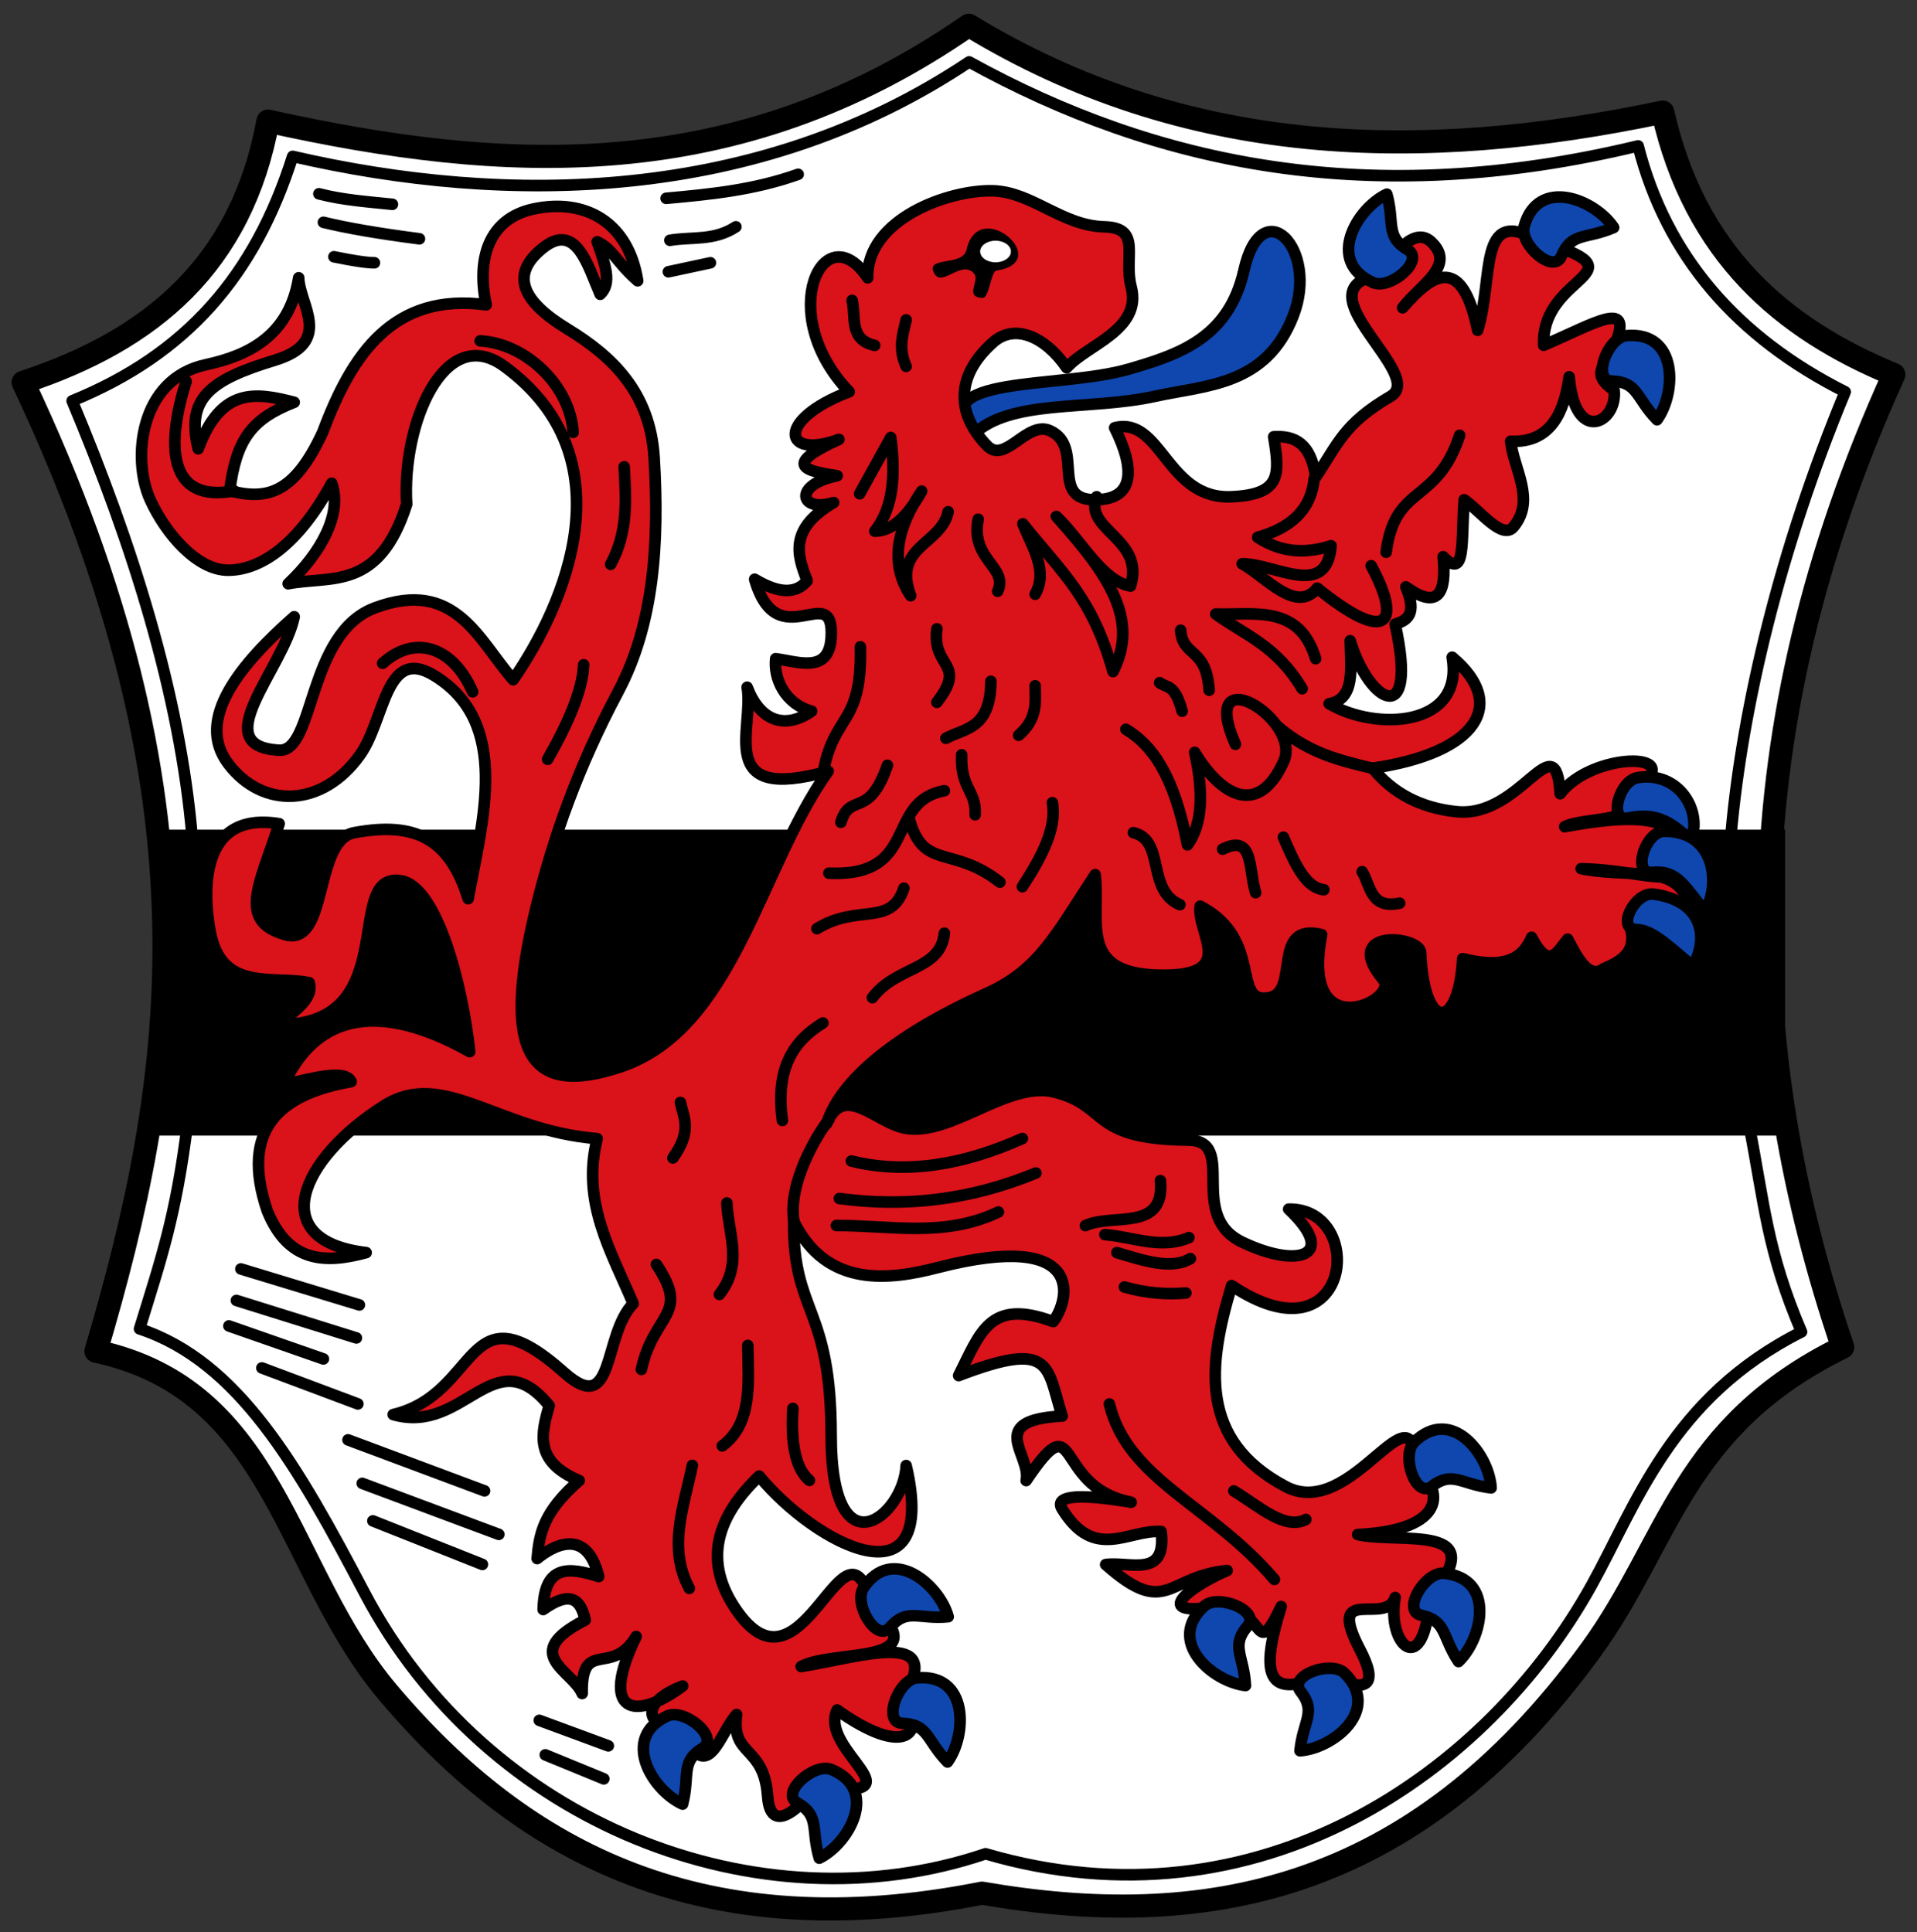 <!-- Created with Inkscape (http://www.inkscape.org/) -->
<svg xmlns:rdf="http://www.w3.org/1999/02/22-rdf-syntax-ns#" xmlns="http://www.w3.org/2000/svg" height="501" width="497" version="1.1" xmlns:cc="http://creativecommons.org/ns#" xmlns:xlink="http://www.w3.org/1999/xlink" xmlns:dc="http://purl.org/dc/elements/1.1/">
 <rect width="100%" height="100%" fill="#333333" stroke="none"/>
 <defs></defs>

 <g transform="translate(0,29)">
  <g transform="translate(0.823,-19.862)">
   <path stroke-linejoin="round" d="M5.178,115c33.526-11.02,56.636-30.677,63.474-67.738,60.559,13.416,121.12,17.175,181.68-24.842,56.475,34.36,117.26,35.682,179.93,22.509,8.277,36.718,30.966,56.141,59.907,68.062-42.268,93.244-39.259,175.51-13.254,252.21-41.809,20.527-44.83,50.374-65.218,78.417-46.455,63.897-101.13,72.967-157.93,63.152-71.69,14.2-118.4-9.84-154-52.02-26.755-31.7-28.848-78.48-75.706-88.51,20.589-69.85,32.569-142.22-18.888-251.24z" transform="translate(0,-25)" stroke="#000" stroke-linecap="round" stroke-miterlimit="4" stroke-dasharray="none" stroke-width="6" fill="#FFF"/>
   <path d="m40.444,231,421.55,0,0,79.332-421.55,0z" transform="translate(0,-25)" fill="#000"/>
   <path stroke-linejoin="round" d="m321.69,60.93c4.65-20.655,19.447-5.641,12.833,11.667-7.01,18.342-22.643,18.096-35.777,21-17.411,3.85-37.63,0.557-47.444,10.111-12.832-15.787,22.321-11.874,40.444-17.111,13.452-3.887,26.019-8.233,29.944-25.666z" stroke="#000" stroke-linecap="round" stroke-miterlimit="4" stroke-dasharray="none" stroke-width="3" fill="#0f47af"/>
   <path stroke-linejoin="round" d="m154.78,92.172c3.066-2.853,1.333-7.652-0.778-13.611,4.019,1.784,4.926,5.275,10.5,10.111-2.422-15.36-13.717-21.372-26.833-18.666-12.092,2.494-14.917,13.351-12.444,24.889-24.046-3.237-34.783,12.658-42.388,33.055-7.494,16.167-14.554,17.571-24.111,15.166,1.724-13.257,5.599-18.583,16.722-22.944-10.064-2.611-18.954-3.932-24.889,12.055-3.209-13.049,2.995-17.832,19.833-22.944,15.405-4.677,6.37-14.407,6.222-21.389-2.47,15.111-13.08,20.17-24.111,22.555-17.169,3.713-19.195,24.428-14.389,35,4.048,8.905,12.234,18.313,20.222,18.278,8.842-0.039,18.463-7.129,26.833-22.555,2.847,7.907-2.861,18.148-11.278,26.055,11.137-2.164,23.483,2.018,30.722-20.611-1.283-20.859,9.76-47.108,25.277-35.777,32.342,23.615,15.905,61.642,2.333,81.277-8.964-10.198-14.937-26.378-35.777-18.666-17.738,6.564-15.569,37.432-24.889,36.944-19.164-1.004,1.044-20.938,3.889-34.611-13.903,12.272-25.832,26.566-17.111,38.111,8.882,11.758,24.469,11.43,34.222-2.333,6.455-9.108,6.513-28.17,19.055-20.611,20.22,12.188,12.609,37.812,8.944,57.944-4.871-15.665-13.768-20.05-29.555-17.111-10.575,1.968-6.61,29.661-17.889,26.444-12.593-3.592-6.501-13.197-1.556-28.777-21.348-3.488-19.553,19.016-17.889,28,2.915,15.736,16.226,11.292,25.666,13.222,1.272,4.403-4.252,7.446-7.778,10.889,32.381,0.088,16.366-39.672,31.5-37.333,9.541,1.475,16.109,27.458,17.889,44.333-19.264-10.842-38.312-12.886-48.222,8.555,7.537-1.679,15.94-4.08,17.5-0.778-18.829,3.28-28.813,12.575-21.777,33.444,5.456,13.548,15.073,13.781,25.666,10.889-26.331-3.119-17.133-24.321,4.667-38.111,15.361-9.716,29.478,6.516,55.222,8.555-4.185,16.448,3.649,29.29,9.333,42.777-8.01,8.275-4.581,29.743-17.889,17.889-25.826-23.004-21.579,5.501-44.333,10.889,18.493,5.341,26.086-19.87,40.444-2.333-1.924,7.015-4.164,14.41,7.778,19.444-9.415,8.199-10.357,13.997-10.889,20.222,3.733-3.042,12.739-8.56,15.944,4.667-7.386-2.329-14.143-3.398-14.389,8.555,7.292-5.196,9.773-2.376,10.889,2.722-17.214,8.774-3.238,13.092-0.778,19.055-0.238-14.497,7.631-4.165,14-14.778-9.755,20.052-0.314,22.01,12.055,12.833-9.704,3.69-11.607,9.787,0.389,12.444,6.129,13.443,9.369-0.565,13.611-5.056-1.539,11.033,7.075,7.818,8.022,21.175,0.873,12.304,11.428-0.764,12.589-2.509,28.491,3.874,0.393-9.439,5.444-19.833,17.319,12.326,23.436,6.662,17.5-3.889,10.196-17.186-11.466-9.866-26.833-7.389,8.828-4.66,35.744-0.082,18.278-15.944-6.911-27.007-17.509,25.642-34.611,1.944-9.88-13.69-4.945-25.397,5.444-35.388,14.539,17.654,46.797,34.682,38.111-2.722-0.602,13.149-19.423,28.274-19.444-7.778-0.02-33.77-9.931-31.346-9.722-55.61,8.571,17.622,25.237,15.174,37.333,12.055,39.04-10.066,34.061,8.682,29.944,14-16.502-6.087-18.825,2.758-24.5,14,24.59-9.41,22.717-2.415,26.833,10.5-20.09,1.064-7.876,10.068-9.333,16.722,13.976-20.725,6.793,1.099,26.444,5.444,5.649,1.249-21.124-4.569-17.111,1.944,8.418,13.66,17.111,5.267,25.666,5.833,1.495,12.289-8.281,7.671-14.389,8.555,15.858,14.065,15.771,3.04,31.5,1.556-9.701,4.113-20.014,12.143-3.111,9.333,13.7-0.473,9.798,15.267,17.111,0-4.438,14.421-5.797,25.616,11.278,17.5,12.211,5.9,13.598,2.175,9.144-6.35-9.016-17.256,6.784-5.97,9.133-13.483-2.317,12.508,7.693,21.403,8.944,0,16.605-19.613-7.723-13.819-18.666-16.333,23.443-1.107,22.254-11.774,15.166-17.111-0.428-23.689-16.458,13.856-33.833,4.667-22.679-11.994-20.122-31.658-14-52.11,31.138,20.8,35.201-20.164,14.778-19.833,13.079,12.39,2.193,15.424-12.055,8.555-14.489-6.984-0.939-26.317-14-26.444-25.778-0.252-20.306-8.82-34.611-12.444-12.114-3.069-26.961,11.651-38.888,9.333-7.453-1.448-15.734-11.851-20.222-1.167,5.475-17.241,33.524-30.181,41.611-33.833,13.479-6.087,17.858-15.296,28-30.722,1.346,12.135-4.444,25.526,16.333,26.055,21.137,0.538,9.935-10.79,10.889-17.889,16.573,8.575,7.959,25.56,17.889,23.722,8.141-1.507,0.355-19.608,13.611-16.333-5.722,29.473,20.371,16.946,15.944,11.667-11.177-13.331,9.528-11.448,9.722-7,0.91,20.877,9.87,20.059,10.889,1.556,8.113,2.036,14.918,1.719,17.876-5.524,4.558,8.81,6.771,3.557,9.346,0.469,2.774,5.359,5.586,10.408,9.375,7.641,4.6-1.934,8.492-4.34,6.958-10.363,5.119,4.501,13.148,8.95,16.541,0.475-1.518-19.132-13.183-12.927-29.374-16.03,13.093,0.324,20.581,3.749,25.666,1.167,4.289-16.765-13.841-14.96-29.944-12.055,5.944-2.87,20.481-0.259,19.055-10.5,12.772-8.944-11.934-8.943-20.222,1.944-1.185-18.812-10.084,6.359-26.833,4.667-9.327-0.942-16.63-4.879-21.778-11.278,26.998-3.915,35.223-16.566,20.611-28.777,3.113,18.216-19.847,19.169-31.888,12.055,6.811-1.162,5.601-9.199,5.444-16.333,4.883,16.252,17.766,23.367,11.667-4.278,3.134-1.02,5.764-2.543,2.78-9.681,8.412,6.045,10.56,1.649,9.665-7.819,5.892,6.033,4.639-3.517,5.444-14.778,4.278,2.978,9.914,10.561,12.833,7,5.749-7.013,0.016-14.885-0.778-22.166,10.374,0.504,13.905-7.534,15.166-16.722,1.455,17.794,12.577,11.967,11.667,3.5-6.636-4.423-1.897-6.758,0-11.278,5.375-12.806-4.559-6.251-18.278-0.389-0.717-19.01,27.476-18.406-1.556-27.222-15.65-9.003-11.3,9.594-15.555,23.333-3.993-19.365-11.343-15.227-19.444-5.833,4.501-5.942,14.013-10.909,7.389-17.111-4.27-3.998-9.623,2.873-13.222,8.555-21.56,3.445,12.311,25.891,2.722,31.5-12.204,7.138-13.679,12.396-19.444,21-1.21-8.945-5.558-10.828-10.889-10.5,1.624,9.864,1.973,14.957-10.889,15.555-16.937,0.787-18.148-20.948-30.333-17.889,5.482,11,5.019,18.637-5.056,18.666-11.95,0.035-2.663-13.696-11.667-17.889-5.97-2.78-11.626,8.731-16.333,3.889-8.099-8.333-8.232-18.158,1.556-26.833,5.525-4.897,13.415-1.601,19.055,6.611,5.206-5.95,19.652-9.82,16.722-21-2.041-7.787,2.911-15.312-7-15.555-10.892-0.268-18.692-9.016-28.777-9.333-11.413-0.358-32.834,7.308-32.533,22.555-11.251-16.818-24.289,9.207-4.8,29.555-19.224,7.282-17.138,17.706-2.655,12.35-15.23,6.912-8.195,8.258-0.456,9.428-11.608,2.315-9.68,9.685-0.911,6.945-11.569,6.759-9.526,13.518-6.867,20.277-2.647,3.179-6.823,3.68-13.611-0.389,5.918,20.654,20.763-0.384,19.833,15.166-0.568,9.499-8.841,6.133-14.389,5.444-0.545,5.056,2.273,11.667,9.333,13.611-7.282,5.063-13.571,2.14-16.722-6.222,1.902,10.775-8.604,30.107,21,21.778-17.681,24.69-24.333,66.684-53.666,76.61-23.389,7.915-31.355-2.792-22.166-40.833,4.493-18.602,11.06-36.952,21.389-56.388,9.265-17.434,10.678-38.428,9.333-60.666-1.031-17.046-10.902-26.332-22.555-33.444-11.2-6.835-15.26-13.863-6.222-21,8.577-6.773,11.568,4.669,14.778,12.055z" transform="translate(0,-25)" stroke="#000" stroke-linecap="round" stroke-miterlimit="4" stroke-dasharray="none" stroke-width="3" fill="#da121a"/>
   <path stroke-linejoin="round" d="m394.33,49.563c3.615-12.999,18.435-6.935,23.201,0.299-7.18,3.118-10.918,1.104-13.523,7.387-2.029,4.893-10.979-3.009-9.678-7.686z" stroke="#000" stroke-linecap="round" stroke-miterlimit="4" stroke-dasharray="none" stroke-width="3" fill="#0f47af"/>
   <path stroke-linejoin="round" d="m355.17,64.137c-12.362-5.407-4.273-19.227,3.559-22.928,2.078,7.547-0.442,10.964,5.411,14.427,4.559,2.697-4.523,10.447-8.971,8.501z" stroke="#000" stroke-linecap="round" stroke-miterlimit="4" stroke-dasharray="none" stroke-width="3" fill="#0f47af"/>
   <path stroke-linejoin="round" d="m420.82,77.903c13.436-1.234,13.025,14.774,7.953,21.797-5.463-5.606-4.906-9.815-11.705-10.022-5.294-0.161-1.083-11.332,3.751-11.776z" stroke="#000" stroke-linecap="round" stroke-miterlimit="4" stroke-dasharray="none" stroke-width="3" fill="#0f47af"/>
   <path stroke-linejoin="round" d="m423.74,192.51c10.873-1.754,16.968,8.909,13.769,16.334-5.586-5.562-9.588-7.197-16.259-5.87-5.195,1.034-2.304-9.691,2.489-10.464z" stroke="#000" stroke-linecap="round" stroke-miterlimit="4" stroke-dasharray="none" stroke-width="3" fill="#0f47af"/>
   <path stroke-linejoin="round" d="m430.55,206.44c13.023-0.195,14.826,13.08,10.741,20.719-5.303-6.175-7.036-10.792-13.801-10.085-5.268,0.55-1.795-10.561,3.059-10.634z" stroke="#000" stroke-linecap="round" stroke-miterlimit="4" stroke-dasharray="none" stroke-width="3" fill="#0f47af"/>
   <path stroke-linejoin="round" d="m427.86,222.71c12.652,1.657,14.487,11.205,10.171,18.716-7.115-6.097-10.773-9.462-14.625-9.531-5.296-0.095-0.359-9.815,4.454-9.185z" stroke="#000" stroke-linecap="round" stroke-miterlimit="4" stroke-dasharray="none" stroke-width="3" fill="#0f47af"/>
   <path stroke-linejoin="round" d="m365.84,364.79c9.643-9.437,19.428,3.239,19.927,11.888-7.776-0.9-10.001-4.517-15.404-0.386-4.208,3.217-7.992-8.106-4.523-11.502z" stroke="#000" stroke-linecap="round" stroke-miterlimit="4" stroke-dasharray="none" stroke-width="3" fill="#0f47af"/>
   <path stroke-linejoin="round" d="m373.51,398.82c13.433,1.266,10.076,16.923,3.796,22.89-4.335-6.517-3.012-10.552-9.655-12.009-5.174-1.135,1.026-11.337,5.859-10.882z" stroke="#000" stroke-linecap="round" stroke-miterlimit="4" stroke-dasharray="none" stroke-width="3" fill="#0f47af"/>
   <path stroke-linejoin="round" d="m347.79,424.74c9.586,9.495-2.936,19.476-11.576,20.109,0.779-7.789,4.36-10.07,0.146-15.408-3.282-4.157,7.981-8.118,11.43-4.701z" stroke="#000" stroke-linecap="round" stroke-miterlimit="4" stroke-dasharray="none" stroke-width="3" fill="#0f47af"/>
   <path stroke-linejoin="round" d="m311.39,407.34c-9.991,9.068,2.084,19.585,10.688,20.595-0.439-7.815-3.917-10.25,0.526-15.4,3.46-4.01-7.619-8.458-11.214-5.195z" stroke="#000" stroke-linecap="round" stroke-miterlimit="4" stroke-dasharray="none" stroke-width="3" fill="#0f47af"/>
   <path stroke-linejoin="round" d="m223.05,402.59c7.478-11.231,19.677-0.858,21.958,7.5-7.793,0.731-10.72-2.346-15.149,2.815-3.45,4.019-9.499-6.274-6.808-10.315z" stroke="#000" stroke-linecap="round" stroke-miterlimit="4" stroke-dasharray="none" stroke-width="3" fill="#0f47af"/>
   <path stroke-linejoin="round" d="m236.88,425.95c13.436-1.234,13.025,14.774,7.953,21.797-5.463-5.606-4.906-9.815-11.705-10.022-5.294-0.161-1.083-11.332,3.751-11.776z" stroke="#000" stroke-linecap="round" stroke-miterlimit="4" stroke-dasharray="none" stroke-width="3" fill="#0f47af"/>
   <path stroke-linejoin="round" d="m214.73,449.71c12.457,5.184,4.619,19.147-3.146,22.989-2.213-7.508,0.245-10.97-5.67-14.328-4.606-2.614,4.334-10.526,8.816-8.661z" stroke="#000" stroke-linecap="round" stroke-miterlimit="4" stroke-dasharray="none" stroke-width="3" fill="#0f47af"/>
   <path stroke-linejoin="round" d="m172.22,435.81c-12.275,5.6-3.971,19.292,3.919,22.87,1.959-7.579-0.614-10.956,5.184-14.51,4.516-2.768-4.686-10.374-9.103-8.359z" stroke="#000" stroke-linecap="round" stroke-miterlimit="4" stroke-dasharray="none" stroke-width="3" fill="#0f47af"/>
   <path stroke-linejoin="round" d="m316.16,211.06c8.16-4.067,6.643,5.169,8.555,11.278m27.611-5.444c2.262,3.687,2.125,9.739,9.722,8.167m-90.027-26.055c1.183,6.63-2.807,14.122-7.778,21.777m-53.277,10.889c10.743-6.585,19.169-0.389,22.555-10.5m1.361-18.083c3.629,13.612,11.063,6.787,23.527,16.528m-44.333-2.333c23.589,1.035,14.385-18.506,29.944-21.389m87.888,12.055c2.833,6.538,5.644,13.14,10.5,13.611m-49.388-14.778c8.307,1.933,3.288,14.859,12.055,18.666m-79.721,24.111c6.226-8.293,17.657-6.978,18.666-16.722m36.555,75.832c6.973-3.287,20.744,1.733,19.444-11.667m-14.389,14c7.259,0.574,14.518,3.889,21.777,0.778m-18.666,3.889c6.98,2.089,14.086,4.494,19.055,1.556m-87.89-25.31c14.23,3.529,29.066,1.002,44.333-5.833m-47.444,15.555c16.981,2.299,33.963,0.421,50.944-6.611m-51.722,13.611c14-0.04,28,3.185,41.999-3.5m32.666,19.444c5.89,1.669,11.088,1.955,15.944,1.556m12.444,51.333c6.426,3.888,13.207,10.266,18.666,7.389m-50.944-29.944c4.742,19.715,26.227,26.103,42.777,45.499m-233.72-15.18,28.39,11.28m-65.721-61.833,24.5,8.555m-15.944,2.333,24.889,9.333m-31.5-26.833,31.111,9.722m-29.944-17.889,30.722,9.333m121.72-48.03c-3.138,3.94-11.03,17.073-8.944,27.027m7.389-52.11c-7.394,4.532-12.388,11.464-10.5,25.277m-26.444-4.667c0.887,4.029,3.087,7.401-1.944,14.389m14,11.667c0.292,7.907,4.334,15.815-1.944,23.722m-20.222,19.444c3.26-14.778,12.732-14,3.889-27.222m35.388,37.333c-0.583,9.236,0.713,15.652,4.278,18.666m-15.97-35c0.149,9.861,1.236,20.192-6.611,26.055m-7.778,5.056c-2.154,10.63-6.459,21.259-0.778,31.888m-37.333,43.166,15.166,6.222m-16.722-15.166,17.889,6.611m-63.782-68.06,35.392,13.22m-39.087-24.5,35.387,13.22m-76.997-95.28c-3.043,24.248-6.816,34.978-12.444,53.277,25.695,8.461,41.174,35.807,58.333,68.444,31.523,59.958,102.3,87.574,161,67.666,70.792,20.77,130.26-21.221,157.11-69.61,11.698-21.086,20.691-48.695,54.444-65.721-8.986-20.998-9.628-33.253-13.611-53.666" stroke="#000" stroke-linecap="round" stroke-miterlimit="4" stroke-dasharray="none" stroke-width="3" fill="none"/>
   <path stroke-linejoin="round" d="m330.36,179.17c8.167,7.036,16.333,8.902,24.5,10.889m-269.11-132.61c5.056,1.037,8.555,1.556,10.5,1.556m-13.222-10.5c5.862,1.426,13.846,2.852,24.889,4.278m-26.06-11.667c6.352,1.647,12.704,2.056,19.055,2.722m71.555,17.5,10.889-2.333m-10.5-5.833c5.704-0.971,11.407,0.229,17.111-3.5m-18.083-7.389c11.407-1.027,22.815-2.149,34.222-6.222m133.78,78.943c-0.866,8.502-6.538,12.885-14.646,15.18,6.343,4.157,12.685,4.235,19.028,2.185-1.068,13.964-14.572,4.612-23.052,4.678,5.963,3.23,14.002,13.131,19.471,6.318,18.114,14.715,22.142,9.328,13.976-5.806m22.944-33.833c-5.998,18.236-16.76,12.476-19.055,30.333m-18.278,27.611c-4.248-14.094-15.733-11.303-25.9-11.589,7.625,5.506,15.723,8.172,22.4,19.366m-36.944-1.556c1.944,1.455,3.889,0.221,5.833,7.389m-0.389-21c0.519,7.128,6.634,4.21,7.389,15.555m-45.111-24.889c3.411-6.085-0.739-12.171-3.192-18.256,10.189,12.772,17.941,18.933,23.382,38.316,6.823-13.409-0.908-24.873-14.695-40.226,6.4,6.067,11.872,16.776,19.232,18.045,3.809-12.385-12.219-14.399-8.782-23.157m-38.499,3.889c-1.836,8.67-14.541,8.877-9.722,21.777-5.862-8.736-3.125-18.245,2.853-27.117-4.049,7.271-8.098,10.373-12.146,10.388,4.977-6.3,5.338-14.907,4.129-24.3l-8.058,14.585m30.722,6.611c-2.088,10.5,7.926,12.444,5.056,18.666m-23.73-70.357c-0.83,3.742-2.151,7.32,0,12.055m-14-17.111c1.03,4.346-0.871,10.158,5.833,11.667m-178.5,9.333c-5.034,15.969-5.126,31.676,12.444,28.389m63.782-38.893c11.686,0.629,23.318,11.423,24.111,23.722m13.222,8.944c0.473,8.426,1.075,16.852-3.5,25.277m-59.11,25.666c8.014-7.274,17.967-4.8,23.333,7.389m28.777-7c-0.279,6.468-3.878,14.927-9.333,24.5m126.39-19.055c0.055,4.278,0.668,8.555-4.278,12.833m-14.778,5.056c-0.334,8.936,3.829,9.16,3.5,15.555m-9.916-48.222c-1.42,10.238,7.981,8.728-0,19.055m-24.889,31.111c2.406-7.968,7.175-0.623,12.055-14.778m-7-30.722c0.459,20.823-7.042,17.061-9.722,33.055m31.888-9.333c5.007-2.69,11.531-2.344,11.667-14.778m35,12.444c6.609,3.976,12.444,11.567,15.961,29.976,3.892-5.279,4.204-13.54,1.877-24.001,6.713,11.142,16.448,17.052,23.08,2.341,4.884-10.834-22.584-27.479-12.529-4.427m128.53,22.944c2.969-32.921,12.608-73.487,29.555-114.33-28.05-14.152-46.37-35.109-53.68-63.778-69.22,16.692-124.91,4.99-173.44-21.777-54.75,36.617-119.7,37.37-175.38,24.5-9.83,30.967-27.536,51.303-57.166,63.388,15.545,37.077,27.969,76.087,31.11,113.17" stroke="#000" stroke-linecap="round" stroke-miterlimit="4" stroke-dasharray="none" stroke-width="3" fill="none"/>
   <path d="m241.35,61.69c-2.324-4.541,7.396-1.584,8.415-6.105,3.162-14.034,22.883,3.158,7.755,5.445-1.503,0.227-1.827,7.185-3.63,7.095-4.811-0.242-0.636-4.425-2.145-6.27-3.169-3.874-8.399,3.733-10.394-0.165z" fill="#000"/>
   <path d="m-245.42,73.94c0,0.911-1.231,1.65-2.75,1.65s-2.75-0.739-2.75-1.65c0-0.911,1.231-1.65,2.75-1.65s2.75,0.739,2.75,1.65z" transform="matrix(1.45,0,0,1.7,617.124,-69.617)" fill="#FFF"/>
  </g>
 </g>
</svg>
